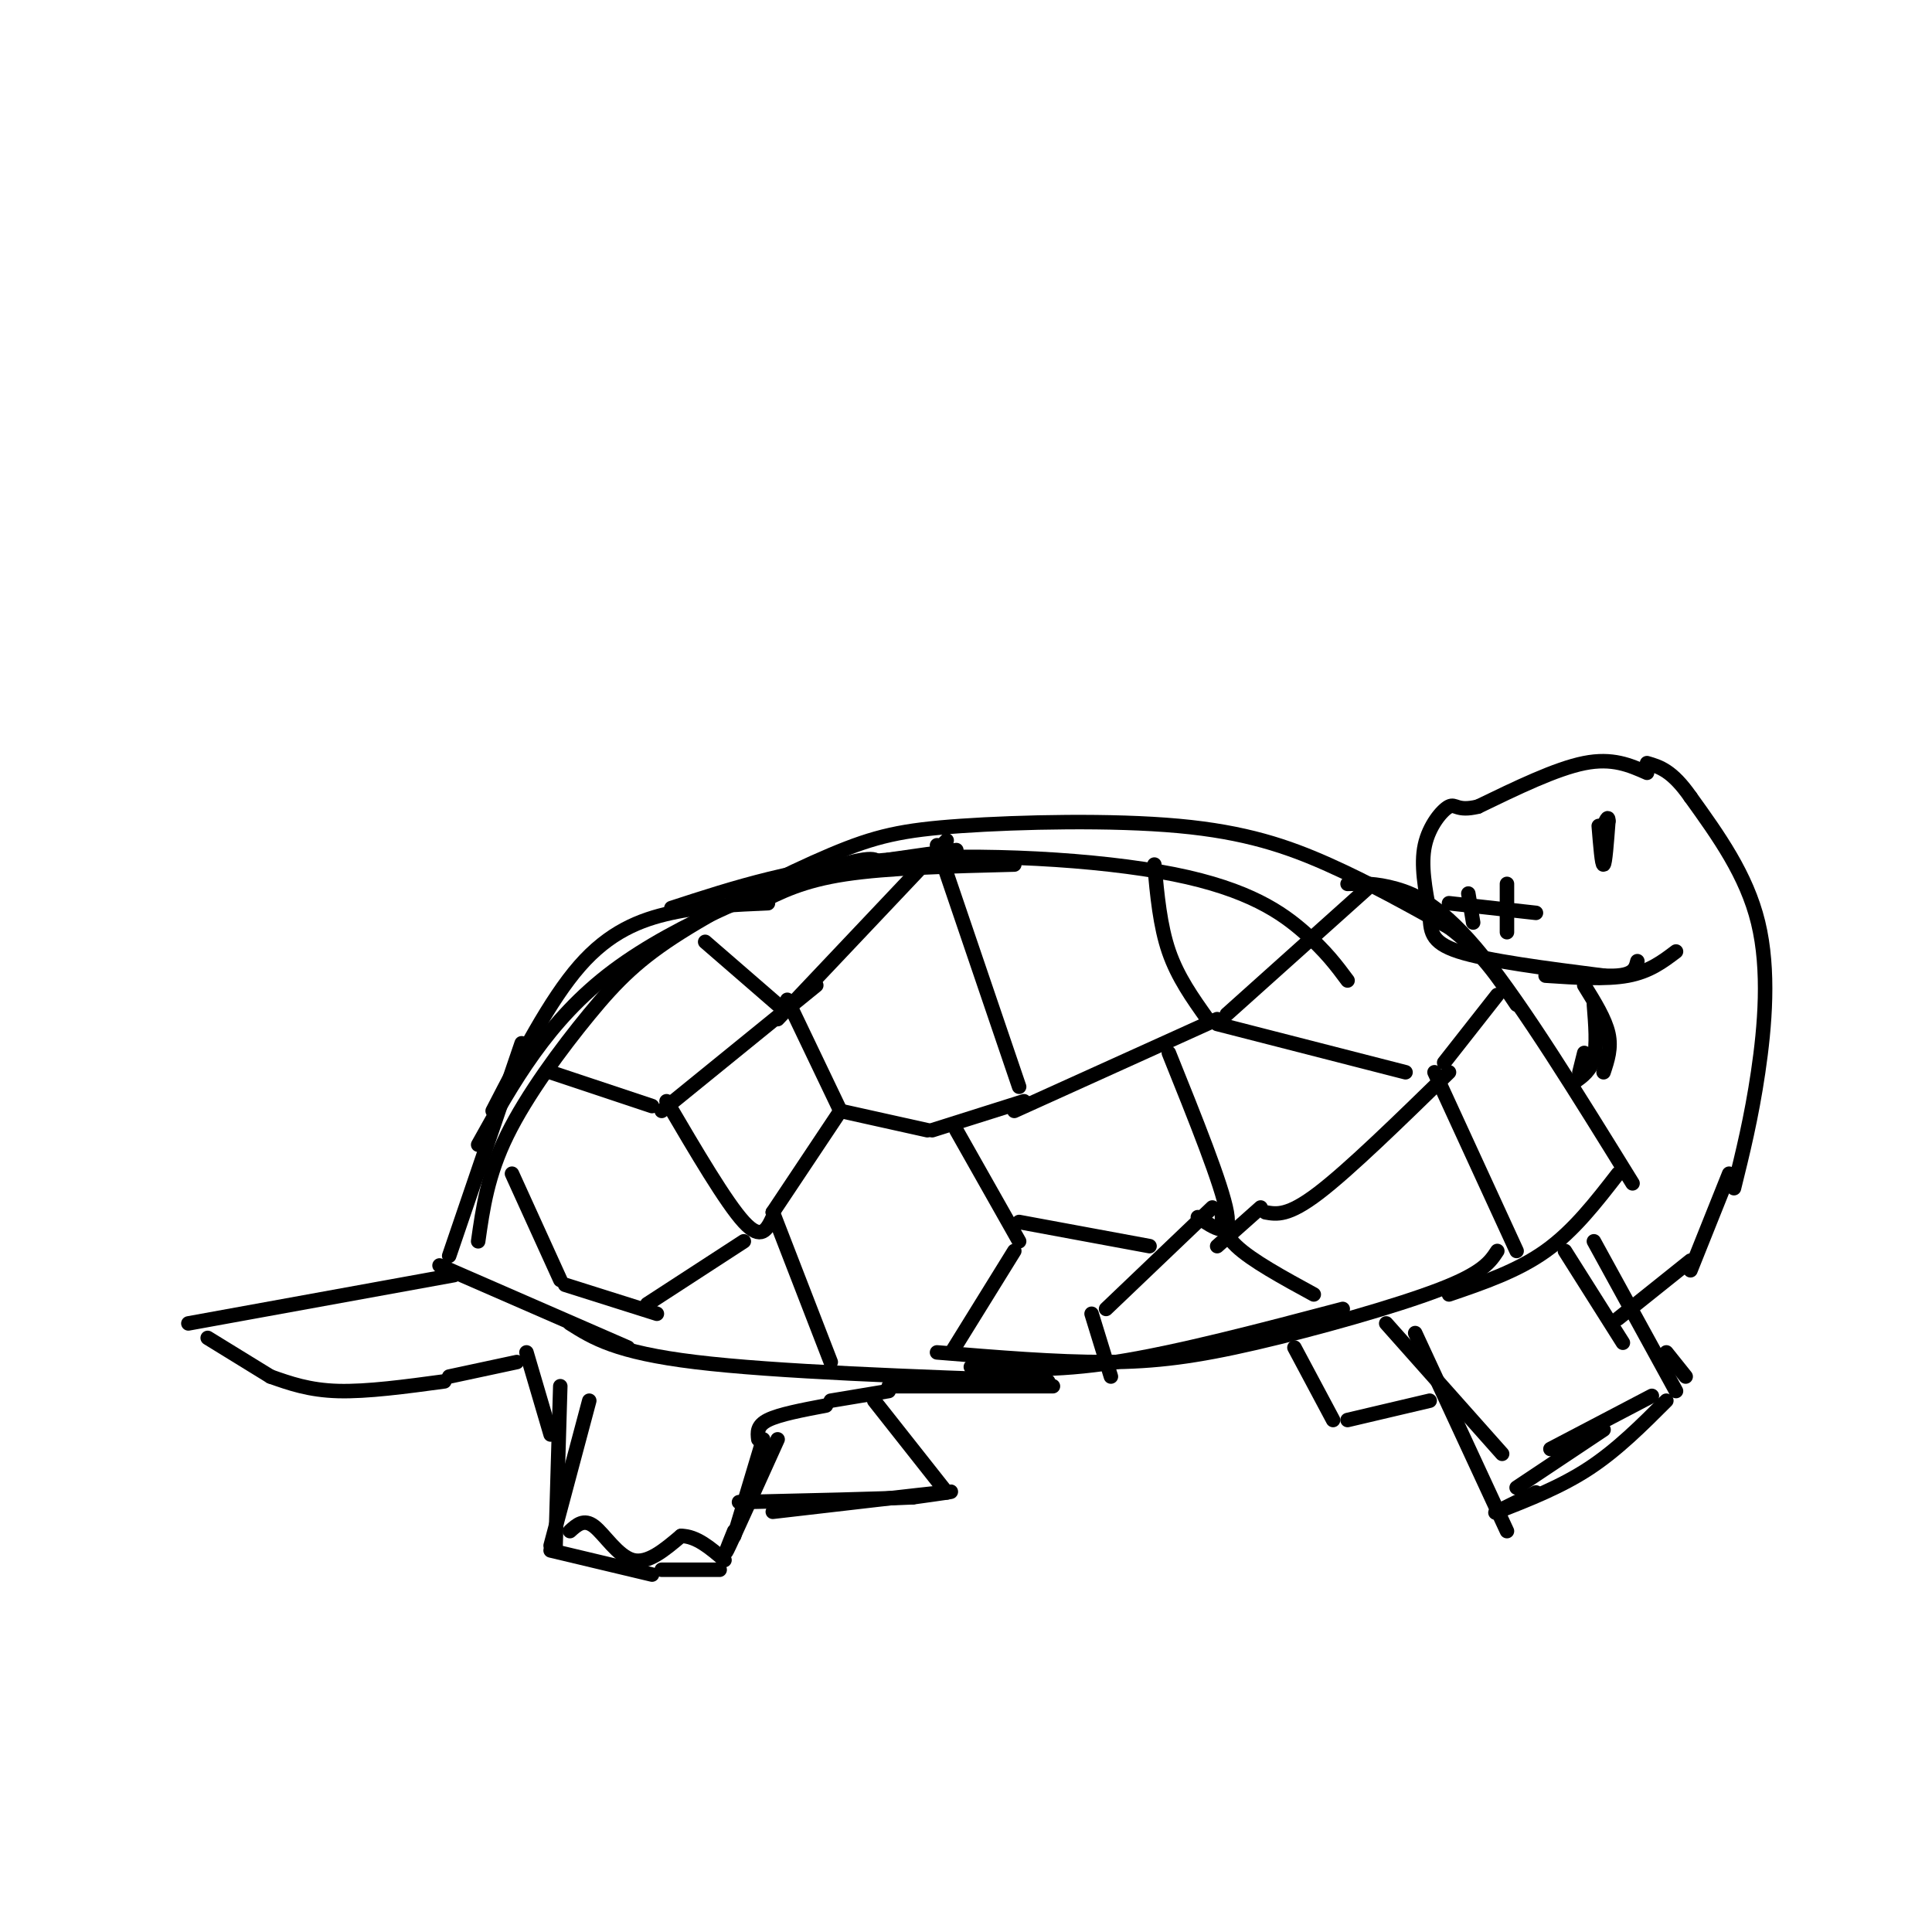 <svg viewBox='0 0 400 400' version='1.1' xmlns='http://www.w3.org/2000/svg' xmlns:xlink='http://www.w3.org/1999/xlink'><g fill='none' stroke='#000000' stroke-width='3' stroke-linecap='round' stroke-linejoin='round'><path d='M102,230c5.933,-11.489 11.867,-22.978 18,-30c6.133,-7.022 12.467,-9.578 19,-11c6.533,-1.422 13.267,-1.711 20,-2'/><path d='M157,187c4.583,-2.333 9.167,-4.667 18,-6c8.833,-1.333 21.917,-1.667 35,-2'/><path d='M184,178c0.000,0.000 14.000,-2.000 14,-2'/><path d='M139,188c13.095,-4.268 26.190,-8.536 45,-10c18.810,-1.464 43.333,-0.125 59,3c15.667,3.125 22.476,8.036 27,12c4.524,3.964 6.762,6.982 9,10'/><path d='M182,179c-0.378,-1.111 -0.756,-2.222 -11,1c-10.244,3.222 -30.356,10.778 -44,21c-13.644,10.222 -20.822,23.111 -28,36'/><path d='M108,216c0.000,0.000 -15.000,44.000 -15,44'/><path d='M91,262c0.000,0.000 39.000,17.000 39,17'/><path d='M118,274c4.750,3.000 9.500,6.000 26,8c16.500,2.000 44.750,3.000 73,4'/><path d='M201,283c8.583,0.500 17.167,1.000 30,-1c12.833,-2.000 29.917,-6.500 47,-11'/><path d='M99,257c0.972,-6.865 1.943,-13.730 6,-22c4.057,-8.270 11.198,-17.944 17,-25c5.802,-7.056 10.265,-11.492 19,-17c8.735,-5.508 21.741,-12.086 31,-16c9.259,-3.914 14.770,-5.162 27,-6c12.230,-0.838 31.177,-1.264 45,0c13.823,1.264 22.521,4.218 31,8c8.479,3.782 16.740,8.391 25,13'/><path d='M300,192c6.500,4.833 10.250,10.417 14,16'/><path d='M279,183c2.911,-0.089 5.822,-0.178 10,1c4.178,1.178 9.622,3.622 18,14c8.378,10.378 19.689,28.689 31,47'/><path d='M335,243c-4.583,5.917 -9.167,11.833 -15,16c-5.833,4.167 -12.917,6.583 -20,9'/><path d='M310,259c-1.488,2.268 -2.976,4.536 -12,8c-9.024,3.464 -25.583,8.125 -38,11c-12.417,2.875 -20.690,3.964 -31,4c-10.310,0.036 -22.655,-0.982 -35,-2'/><path d='M196,174c0.000,0.000 -35.000,37.000 -35,37'/><path d='M163,207c0.000,0.000 11.000,23.000 11,23'/><path d='M174,230c0.000,0.000 18.000,4.000 18,4'/><path d='M193,234c0.000,0.000 19.000,-6.000 19,-6'/><path d='M211,225c0.000,0.000 -17.000,-50.000 -17,-50'/><path d='M174,230c0.000,0.000 -14.000,21.000 -14,21'/><path d='M160,251c0.000,0.000 12.000,31.000 12,31'/><path d='M198,234c0.000,0.000 13.000,23.000 13,23'/><path d='M210,259c0.000,0.000 -13.000,21.000 -13,21'/><path d='M160,252c-1.167,2.500 -2.333,5.000 -6,1c-3.667,-4.000 -9.833,-14.500 -16,-25'/><path d='M114,222c0.000,0.000 21.000,7.000 21,7'/><path d='M154,257c0.000,0.000 -20.000,13.000 -20,13'/><path d='M106,243c0.000,0.000 10.000,22.000 10,22'/><path d='M136,272c0.000,0.000 -19.000,-6.000 -19,-6'/><path d='M137,230c0.000,0.000 32.000,-26.000 32,-26'/><path d='M161,208c0.000,0.000 -15.000,-13.000 -15,-13'/><path d='M210,230c0.000,0.000 42.000,-19.000 42,-19'/><path d='M211,253c0.000,0.000 27.000,5.000 27,5'/><path d='M242,218c5.500,13.667 11.000,27.333 12,33c1.000,5.667 -2.500,3.333 -6,1'/><path d='M251,250c0.000,0.000 -22.000,21.000 -22,21'/><path d='M253,250c-0.083,2.500 -0.167,5.000 3,8c3.167,3.000 9.583,6.500 16,10'/><path d='M226,272c0.000,0.000 4.000,13.000 4,13'/><path d='M250,211c-3.083,-4.333 -6.167,-8.667 -8,-14c-1.833,-5.333 -2.417,-11.667 -3,-18'/><path d='M254,210c0.000,0.000 29.000,-26.000 29,-26'/><path d='M252,212c0.000,0.000 39.000,10.000 39,10'/><path d='M262,251c2.333,0.417 4.667,0.833 11,-4c6.333,-4.833 16.667,-14.917 27,-25'/><path d='M297,222c0.000,0.000 17.000,37.000 17,37'/><path d='M261,250c0.000,0.000 -9.000,8.000 -9,8'/><path d='M299,220c0.000,0.000 11.000,-14.000 11,-14'/><path d='M359,246c1.800,-7.267 3.600,-14.533 5,-24c1.400,-9.467 2.400,-21.133 0,-31c-2.400,-9.867 -8.200,-17.933 -14,-26'/><path d='M350,165c-3.833,-5.500 -6.417,-6.250 -9,-7'/><path d='M341,160c-3.583,-1.583 -7.167,-3.167 -13,-2c-5.833,1.167 -13.917,5.083 -22,9'/><path d='M306,167c-4.452,1.083 -4.583,-0.708 -6,0c-1.417,0.708 -4.119,3.917 -5,8c-0.881,4.083 0.060,9.042 1,14'/><path d='M296,189c0.156,3.733 0.044,6.067 6,8c5.956,1.933 17.978,3.467 30,5'/><path d='M332,202c6.167,0.333 6.583,-1.333 7,-3'/><path d='M320,202c6.250,0.417 12.500,0.833 17,0c4.500,-0.833 7.250,-2.917 10,-5'/><path d='M328,204c2.167,3.500 4.333,7.000 5,10c0.667,3.000 -0.167,5.500 -1,8'/><path d='M330,208c0.333,4.167 0.667,8.333 0,11c-0.667,2.667 -2.333,3.833 -4,5'/><path d='M328,218c0.000,0.000 -1.000,4.000 -1,4'/><path d='M358,243c0.000,0.000 -8.000,20.000 -8,20'/><path d='M94,264c0.000,0.000 -55.000,10.000 -55,10'/><path d='M43,277c0.000,0.000 13.000,8.000 13,8'/><path d='M56,285c4.000,1.417 8.000,2.833 14,3c6.000,0.167 14.000,-0.917 22,-2'/><path d='M93,285c0.000,0.000 14.000,-3.000 14,-3'/><path d='M109,280c0.000,0.000 5.000,17.000 5,17'/><path d='M116,287c0.000,0.000 -1.000,34.000 -1,34'/><path d='M122,290c0.000,0.000 -8.000,30.000 -8,30'/><path d='M114,321c0.000,0.000 21.000,5.000 21,5'/><path d='M137,325c0.000,0.000 12.000,0.000 12,0'/><path d='M152,318c0.000,0.000 6.000,-20.000 6,-20'/><path d='M152,317c-1.250,3.083 -2.500,6.167 -1,3c1.500,-3.167 5.750,-12.583 10,-22'/><path d='M157,298c-0.167,-1.417 -0.333,-2.833 2,-4c2.333,-1.167 7.167,-2.083 12,-3'/><path d='M172,290c0.000,0.000 12.000,-2.000 12,-2'/><path d='M184,287c0.000,0.000 34.000,0.000 34,0'/><path d='M287,274c0.000,0.000 24.000,27.000 24,27'/><path d='M293,276c0.000,0.000 19.000,41.000 19,41'/><path d='M350,261c0.000,0.000 -15.000,12.000 -15,12'/><path d='M324,259c0.000,0.000 12.000,19.000 12,19'/><path d='M330,257c0.000,0.000 17.000,31.000 17,31'/><path d='M345,280c0.000,0.000 4.000,5.000 4,5'/><path d='M342,289c0.000,0.000 -21.000,11.000 -21,11'/><path d='M345,290c-5.083,5.083 -10.167,10.167 -16,14c-5.833,3.833 -12.417,6.417 -19,9'/><path d='M310,313c-1.833,0.833 3.083,-1.583 8,-4'/><path d='M118,317c1.444,-1.311 2.889,-2.622 5,-1c2.111,1.622 4.889,6.178 8,7c3.111,0.822 6.556,-2.089 10,-5'/><path d='M141,318c3.167,0.000 6.083,2.500 9,5'/><path d='M314,308c0.000,0.000 18.000,-12.000 18,-12'/><path d='M268,279c0.000,0.000 8.000,15.000 8,15'/><path d='M279,294c0.000,0.000 17.000,-4.000 17,-4'/><path d='M181,290c0.000,0.000 15.000,19.000 15,19'/><path d='M160,313c15.083,-1.750 30.167,-3.500 35,-4c4.833,-0.500 -0.583,0.250 -6,1'/><path d='M189,310c-7.000,0.333 -21.500,0.667 -36,1'/><path d='M331,171c0.333,4.083 0.667,8.167 1,8c0.333,-0.167 0.667,-4.583 1,-9'/><path d='M333,170c0.000,-1.333 -0.500,-0.167 -1,1'/><path d='M300,187c0.000,0.000 18.000,2.000 18,2'/><path d='M312,183c0.000,0.000 0.000,10.000 0,10'/><path d='M304,185c0.000,0.000 1.000,6.000 1,6'/></g>
</svg>
